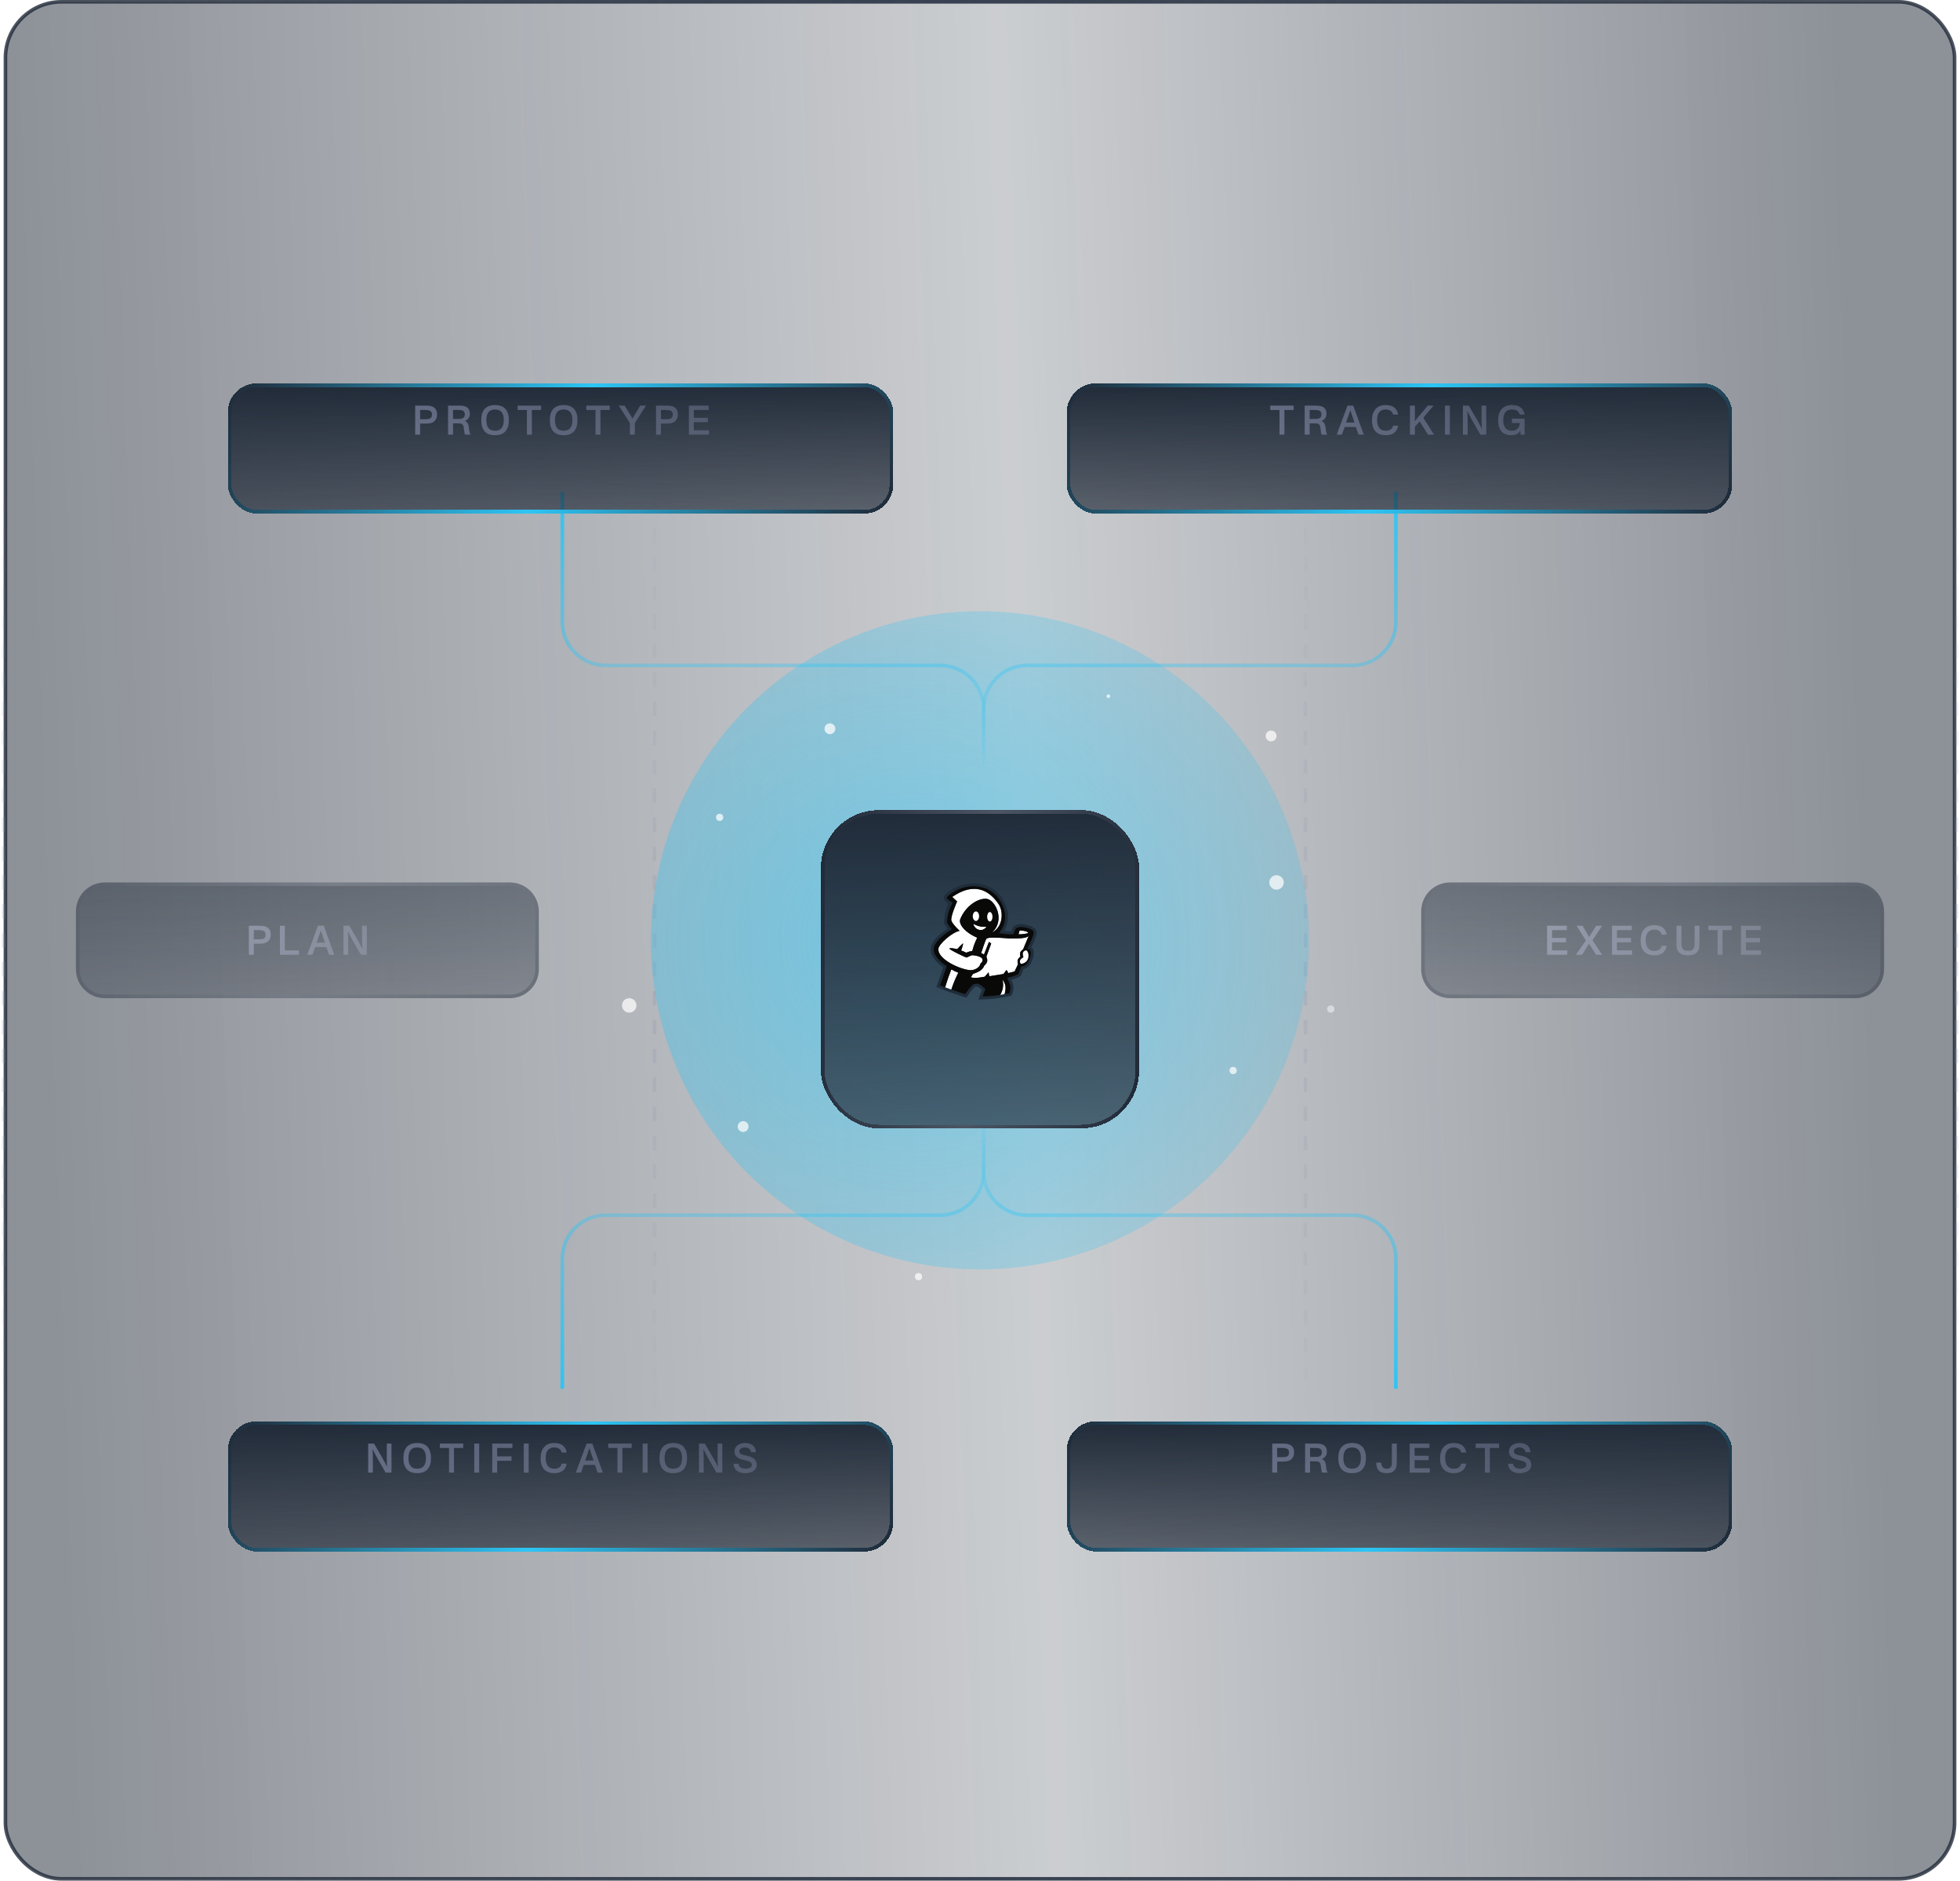 <svg width="542" height="520" viewBox="0 0 542 520" fill="none" xmlns="http://www.w3.org/2000/svg">
    <rect x="1.5" y="0.5" width="539" height="519" rx="15.5" fill="url(#paint0_linear_12_580)" fill-opacity="0.48" />
    <rect x="1.5" y="0.5" width="539" height="519" rx="15.5" stroke="url(#paint1_linear_12_580)" />
    <path d="M1 114V405" stroke="url(#paint2_linear_12_580)" stroke-opacity="0.2" stroke-dasharray="4 4" />
    <path d="M181 114V405" stroke="url(#paint3_linear_12_580)" stroke-opacity="0.2" stroke-dasharray="4 4" />
    <path d="M361 114V405" stroke="url(#paint4_linear_12_580)" stroke-opacity="0.2" stroke-dasharray="4 4" />
    <path d="M541 114V405" stroke="url(#paint5_linear_12_580)" stroke-opacity="0.2" stroke-dasharray="4 4" />
    <g filter="url(#filter0_f_12_580)">
        <circle cx="271" cy="260" r="91" fill="url(#paint6_radial_12_580)" />
    </g>
    <path d="M272 288.5V324C272 330.627 277.373 336 284 336H374C380.627 336 386 341.373 386 348V384"
        stroke="url(#paint7_linear_12_580)" />
    <path d="M272 288.5V324C272 330.627 266.627 336 260 336H167.5C160.873 336 155.5 341.373 155.5 348V384"
        stroke="url(#paint8_linear_12_580)" />
    <path d="M272 231.5V196C272 189.373 277.373 184 284 184H374C380.627 184 386 178.627 386 172V136"
        stroke="url(#paint9_linear_12_580)" />
    <path d="M272 231.5V196C272 189.373 266.627 184 260 184H167.5C160.873 184 155.5 178.627 155.5 172V136"
        stroke="url(#paint10_linear_12_580)" />
    <g filter="url(#filter1_d_12_580)">
        <rect x="63" y="98" width="184" height="36" rx="8" fill="url(#paint11_linear_12_580)"
            shape-rendering="crispEdges" />
        <rect x="63.5" y="98.5" width="183" height="35" rx="7.5" stroke="url(#paint12_linear_12_580)"
            shape-rendering="crispEdges" />
    </g>
    <path
        d="M195.974 112.154V113.364H191.86V115.531H195.743V116.741H191.86V118.974H196.062V120.184H190.496V112.154H195.974Z"
        fill="url(#paint13_linear_12_580)" fill-opacity="0.64" />
    <path
        d="M184.134 112.154C184.574 112.154 184.915 112.165 185.311 112.209C186.389 112.341 187.456 112.924 187.456 114.541C187.456 116.268 186.389 116.939 185.311 117.071C184.915 117.115 184.574 117.126 184.134 117.126H182.77V120.184H181.406V112.154H184.134ZM182.77 115.916H184.167C185.234 115.916 186.048 115.784 186.048 114.629C186.048 113.529 185.19 113.364 184.167 113.364H182.77V115.916Z"
        fill="url(#paint14_linear_12_580)" fill-opacity="0.64" />
    <path
        d="M178.628 112.154L175.548 116.994V120.184H174.184V116.972L171.104 112.154H172.721L174.91 115.718L177.044 112.154H178.628Z"
        fill="url(#paint15_linear_12_580)" fill-opacity="0.64" />
    <path d="M168.608 112.154V113.364H166.045V120.184H164.681V113.364H162.129V112.154H168.608Z"
        fill="url(#paint16_linear_12_580)" fill-opacity="0.64" />
    <path
        d="M153.463 116.169C153.463 118.281 154.376 119.106 155.872 119.106C157.368 119.106 158.292 118.281 158.292 116.169C158.292 114.046 157.368 113.232 155.872 113.232C154.376 113.232 153.463 114.046 153.463 116.169ZM152.055 116.169C152.055 113.43 153.342 112 155.872 112C158.402 112 159.689 113.43 159.689 116.169C159.689 118.897 158.402 120.338 155.872 120.338C153.342 120.338 152.055 118.897 152.055 116.169Z"
        fill="url(#paint17_linear_12_580)" fill-opacity="0.64" />
    <path d="M149.633 112.154V113.364H147.07V120.184H145.706V113.364H143.154V112.154H149.633Z"
        fill="url(#paint18_linear_12_580)" fill-opacity="0.64" />
    <path
        d="M134.489 116.169C134.489 118.281 135.402 119.106 136.898 119.106C138.394 119.106 139.318 118.281 139.318 116.169C139.318 114.046 138.394 113.232 136.898 113.232C135.402 113.232 134.489 114.046 134.489 116.169ZM133.081 116.169C133.081 113.43 134.368 112 136.898 112C139.428 112 140.715 113.43 140.715 116.169C140.715 118.897 139.428 120.338 136.898 120.338C134.368 120.338 133.081 118.897 133.081 116.169Z"
        fill="url(#paint19_linear_12_580)" fill-opacity="0.64" />
    <path
        d="M130.15 120.107V120.184H128.544C128.434 119.667 128.335 119.04 128.247 118.314C128.137 117.346 127.818 117.06 126.685 117.06H125.277V120.184H123.902V112.154H126.707C127.147 112.154 127.488 112.165 127.873 112.209C129.039 112.341 129.93 112.935 129.93 114.398C129.93 115.377 129.402 116.059 128.544 116.411C129.182 116.675 129.545 117.181 129.633 118.006C129.721 118.82 129.798 119.282 129.941 119.843L130.15 120.107ZM125.277 115.85H126.751C127.785 115.85 128.533 115.608 128.533 114.607C128.533 113.727 128.06 113.364 126.817 113.364H125.277V115.85Z"
        fill="url(#paint20_linear_12_580)" fill-opacity="0.64" />
    <path
        d="M117.541 112.154C117.98 112.154 118.322 112.165 118.718 112.209C119.795 112.341 120.863 112.924 120.863 114.541C120.863 116.268 119.795 116.939 118.718 117.071C118.322 117.115 117.98 117.126 117.541 117.126H116.177V120.184H114.812V112.154H117.541ZM116.177 115.916H117.574C118.641 115.916 119.455 115.784 119.455 114.629C119.455 113.529 118.597 113.364 117.574 113.364H116.177V115.916Z"
        fill="url(#paint21_linear_12_580)" fill-opacity="0.64" />
    <g filter="url(#filter2_d_12_580)">
        <rect x="63" y="385" width="184" height="36" rx="8" fill="url(#paint22_linear_12_580)"
            shape-rendering="crispEdges" />
        <rect x="63.5" y="385.5" width="183" height="35" rx="7.5" stroke="url(#paint23_linear_12_580)"
            shape-rendering="crispEdges" />
    </g>
    <path
        d="M206.011 399C207.826 399 208.981 399.88 209.036 401.541H207.672C207.573 400.661 206.891 400.232 205.956 400.232C205.142 400.232 204.449 400.672 204.449 401.288C204.449 402.003 205.043 402.245 206.385 402.498C208.233 402.839 209.256 403.598 209.256 405.006C209.256 406.7 207.65 407.338 206.099 407.338C204.262 407.338 202.975 406.535 202.854 404.742H204.229C204.339 405.6 204.999 406.106 206.132 406.106C207.056 406.106 207.903 405.787 207.903 405.072C207.903 404.346 207.32 403.994 205.912 403.73C204.119 403.4 203.107 402.718 203.107 401.332C203.107 399.869 204.427 399 206.011 399Z"
        fill="url(#paint24_linear_12_580)" fill-opacity="0.64" />
    <path
        d="M199.739 399.154V407.184H198.111L195.746 403.048C195.317 402.267 194.91 401.464 194.514 400.672C194.58 401.684 194.591 402.63 194.591 403.488V407.184H193.293V399.154H194.91L197.209 403.114C197.671 403.928 198.1 404.753 198.518 405.578C198.463 404.599 198.441 403.576 198.441 402.729V399.154H199.739Z"
        fill="url(#paint25_linear_12_580)" fill-opacity="0.64" />
    <path
        d="M183.777 403.169C183.777 405.281 184.69 406.106 186.186 406.106C187.682 406.106 188.606 405.281 188.606 403.169C188.606 401.046 187.682 400.232 186.186 400.232C184.69 400.232 183.777 401.046 183.777 403.169ZM182.369 403.169C182.369 400.43 183.656 399 186.186 399C188.716 399 190.003 400.43 190.003 403.169C190.003 405.897 188.716 407.338 186.186 407.338C183.656 407.338 182.369 405.897 182.369 403.169Z"
        fill="url(#paint26_linear_12_580)" fill-opacity="0.64" />
    <path d="M179.077 399.154V407.184H177.713V399.154H179.077Z" fill="url(#paint27_linear_12_580)"
        fill-opacity="0.64" />
    <path d="M174.67 399.154V400.364H172.107V407.184H170.743V400.364H168.191V399.154H174.67Z"
        fill="url(#paint28_linear_12_580)" fill-opacity="0.64" />
    <path
        d="M163.794 399.154L166.709 407.184H165.268L164.509 405.05H161.429L160.659 407.184H159.229L162.21 399.154H163.794ZM161.803 403.84H164.146L162.991 400.463L161.803 403.84Z"
        fill="url(#paint29_linear_12_580)" fill-opacity="0.64" />
    <path
        d="M153.263 399C155.43 399 156.486 400.089 156.706 401.629H155.32C155.122 400.782 154.44 400.232 153.263 400.232C151.767 400.232 150.898 401.2 150.898 403.125C150.898 405.325 151.921 406.106 153.307 406.106C154.451 406.106 155.133 405.578 155.331 404.709H156.706C156.464 406.381 155.254 407.338 153.274 407.338C150.854 407.338 149.49 405.93 149.49 403.191C149.49 400.76 150.689 399 153.263 399Z"
        fill="url(#paint30_linear_12_580)" fill-opacity="0.64" />
    <path d="M146.198 399.154V407.184H144.834V399.154H146.198Z" fill="url(#paint31_linear_12_580)"
        fill-opacity="0.64" />
    <path d="M141.686 399.154V400.364H137.484V402.696H141.455V403.906H137.484V407.184H136.12V399.154H141.686Z"
        fill="url(#paint32_linear_12_580)" fill-opacity="0.64" />
    <path d="M132.509 399.154V407.184H131.145V399.154H132.509Z" fill="url(#paint33_linear_12_580)"
        fill-opacity="0.64" />
    <path d="M128.102 399.154V400.364H125.539V407.184H124.175V400.364H121.623V399.154H128.102Z"
        fill="url(#paint34_linear_12_580)" fill-opacity="0.64" />
    <path
        d="M112.958 403.169C112.958 405.281 113.871 406.106 115.367 406.106C116.863 406.106 117.787 405.281 117.787 403.169C117.787 401.046 116.863 400.232 115.367 400.232C113.871 400.232 112.958 401.046 112.958 403.169ZM111.55 403.169C111.55 400.43 112.837 399 115.367 399C117.897 399 119.184 400.43 119.184 403.169C119.184 405.897 117.897 407.338 115.367 407.338C112.837 407.338 111.55 405.897 111.55 403.169Z"
        fill="url(#paint35_linear_12_580)" fill-opacity="0.64" />
    <path
        d="M108.259 399.154V407.184H106.631L104.266 403.048C103.836 402.267 103.43 401.464 103.034 400.672C103.1 401.684 103.11 402.63 103.11 403.488V407.184H101.812V399.154H103.43L105.728 403.114C106.191 403.928 106.62 404.753 107.038 405.578C106.983 404.599 106.961 403.576 106.961 402.729V399.154H108.259Z"
        fill="url(#paint36_linear_12_580)" fill-opacity="0.64" />
    <g filter="url(#filter3_d_12_580)">
        <rect x="295" y="385" width="184" height="36" rx="8" fill="url(#paint37_linear_12_580)"
            shape-rendering="crispEdges" />
        <rect x="295.5" y="385.5" width="183" height="35" rx="7.5" stroke="url(#paint38_linear_12_580)"
            shape-rendering="crispEdges" />
    </g>
    <path
        d="M420.187 399C422.002 399 423.157 399.88 423.212 401.541H421.848C421.749 400.661 421.067 400.232 420.132 400.232C419.318 400.232 418.625 400.672 418.625 401.288C418.625 402.003 419.219 402.245 420.561 402.498C422.409 402.839 423.432 403.598 423.432 405.006C423.432 406.7 421.826 407.338 420.275 407.338C418.438 407.338 417.151 406.535 417.03 404.742H418.405C418.515 405.6 419.175 406.106 420.308 406.106C421.232 406.106 422.079 405.787 422.079 405.072C422.079 404.346 421.496 403.994 420.088 403.73C418.295 403.4 417.283 402.718 417.283 401.332C417.283 399.869 418.603 399 420.187 399Z"
        fill="url(#paint39_linear_12_580)" fill-opacity="0.64" />
    <path d="M414.547 399.154V400.364H411.984V407.184H410.62V400.364H408.068V399.154H414.547Z"
        fill="url(#paint40_linear_12_580)" fill-opacity="0.64" />
    <path
        d="M402.004 399C404.171 399 405.227 400.089 405.447 401.629H404.061C403.863 400.782 403.181 400.232 402.004 400.232C400.508 400.232 399.639 401.2 399.639 403.125C399.639 405.325 400.662 406.106 402.048 406.106C403.192 406.106 403.874 405.578 404.072 404.709H405.447C405.205 406.381 403.995 407.338 402.015 407.338C399.595 407.338 398.231 405.93 398.231 403.191C398.231 400.76 399.43 399 402.004 399Z"
        fill="url(#paint41_linear_12_580)" fill-opacity="0.64" />
    <path
        d="M395.293 399.154V400.364H391.179V402.531H395.062V403.741H391.179V405.974H395.381V407.184H389.815V399.154H395.293Z"
        fill="url(#paint42_linear_12_580)" fill-opacity="0.64" />
    <path
        d="M386.261 403.796C386.261 404.148 386.261 404.434 386.228 404.896C386.14 406.381 385.348 407.338 383.489 407.338C381.41 407.338 380.629 406.37 380.563 404.412H381.938C382.048 405.743 382.598 406.106 383.478 406.106C384.501 406.106 384.897 405.479 384.897 404.489V399.154H386.261V403.796Z"
        fill="url(#paint43_linear_12_580)" fill-opacity="0.64" />
    <path
        d="M371.489 403.169C371.489 405.281 372.402 406.106 373.898 406.106C375.394 406.106 376.318 405.281 376.318 403.169C376.318 401.046 375.394 400.232 373.898 400.232C372.402 400.232 371.489 401.046 371.489 403.169ZM370.081 403.169C370.081 400.43 371.368 399 373.898 399C376.428 399 377.715 400.43 377.715 403.169C377.715 405.897 376.428 407.338 373.898 407.338C371.368 407.338 370.081 405.897 370.081 403.169Z"
        fill="url(#paint44_linear_12_580)" fill-opacity="0.64" />
    <path
        d="M367.15 407.107V407.184H365.544C365.434 406.667 365.335 406.04 365.247 405.314C365.137 404.346 364.818 404.06 363.685 404.06H362.277V407.184H360.902V399.154H363.707C364.147 399.154 364.488 399.165 364.873 399.209C366.039 399.341 366.93 399.935 366.93 401.398C366.93 402.377 366.402 403.059 365.544 403.411C366.182 403.675 366.545 404.181 366.633 405.006C366.721 405.82 366.798 406.282 366.941 406.843L367.15 407.107ZM362.277 402.85H363.751C364.785 402.85 365.533 402.608 365.533 401.607C365.533 400.727 365.06 400.364 363.817 400.364H362.277V402.85Z"
        fill="url(#paint45_linear_12_580)" fill-opacity="0.64" />
    <path
        d="M354.541 399.154C354.98 399.154 355.322 399.165 355.718 399.209C356.795 399.341 357.863 399.924 357.863 401.541C357.863 403.268 356.795 403.939 355.718 404.071C355.322 404.115 354.98 404.126 354.541 404.126H353.177V407.184H351.812V399.154H354.541ZM353.177 402.916H354.574C355.641 402.916 356.455 402.784 356.455 401.629C356.455 400.529 355.597 400.364 354.574 400.364H353.177V402.916Z"
        fill="url(#paint46_linear_12_580)" fill-opacity="0.64" />
    <g filter="url(#filter4_d_12_580)">
        <rect x="295" y="98" width="184" height="36" rx="8" fill="url(#paint47_linear_12_580)"
            shape-rendering="crispEdges" />
        <rect x="295.5" y="98.5" width="183" height="35" rx="7.5" stroke="url(#paint48_linear_12_580)"
            shape-rendering="crispEdges" />
    </g>
    <path
        d="M415.695 116.147C415.695 118.281 416.597 119.106 418.137 119.106C419.127 119.106 420.238 118.479 420.238 117.104V116.972H418.082V115.762H421.602V120.184H420.513L420.381 118.82C420.348 119.183 420.271 119.348 420.161 119.491C419.699 120.085 418.764 120.338 417.873 120.338C415.596 120.338 414.287 118.974 414.287 116.191C414.287 113.76 415.431 112 418.082 112C420.381 112 421.371 113.089 421.591 114.629H420.216C420.029 113.782 419.38 113.232 418.06 113.232C416.531 113.232 415.695 114.211 415.695 116.147Z"
        fill="url(#paint49_linear_12_580)" fill-opacity="0.64" />
    <path
        d="M410.996 112.154V120.184H409.368L407.003 116.048C406.574 115.267 406.167 114.464 405.771 113.672C405.837 114.684 405.848 115.63 405.848 116.488V120.184H404.55V112.154H406.167L408.466 116.114C408.928 116.928 409.357 117.753 409.775 118.578C409.72 117.599 409.698 116.576 409.698 115.729V112.154H410.996Z"
        fill="url(#paint50_linear_12_580)" fill-opacity="0.64" />
    <path d="M400.938 112.154V120.184H399.574V112.154H400.938Z" fill="url(#paint51_linear_12_580)"
        fill-opacity="0.64" />
    <path
        d="M396.417 112.154L393.601 115.52L396.549 120.184H394.899L392.567 116.521L391.258 118.028V120.184H389.894V112.154H391.258V116.444L394.822 112.154H396.417Z"
        fill="url(#paint52_linear_12_580)" fill-opacity="0.64" />
    <path
        d="M383.172 112C385.339 112 386.395 113.089 386.615 114.629H385.229C385.031 113.782 384.349 113.232 383.172 113.232C381.676 113.232 380.807 114.2 380.807 116.125C380.807 118.325 381.83 119.106 383.216 119.106C384.36 119.106 385.042 118.578 385.24 117.709H386.615C386.373 119.381 385.163 120.338 383.183 120.338C380.763 120.338 379.399 118.93 379.399 116.191C379.399 113.76 380.598 112 383.172 112Z"
        fill="url(#paint53_linear_12_580)" fill-opacity="0.64" />
    <path
        d="M374.213 112.154L377.128 120.184H375.687L374.928 118.05H371.848L371.078 120.184H369.648L372.629 112.154H374.213ZM372.222 116.84H374.565L373.41 113.463L372.222 116.84Z"
        fill="url(#paint54_linear_12_580)" fill-opacity="0.64" />
    <path
        d="M367.035 120.107V120.184H365.429C365.319 119.667 365.22 119.04 365.132 118.314C365.022 117.346 364.703 117.06 363.57 117.06H362.162V120.184H360.787V112.154H363.592C364.032 112.154 364.373 112.165 364.758 112.209C365.924 112.341 366.815 112.935 366.815 114.398C366.815 115.377 366.287 116.059 365.429 116.411C366.067 116.675 366.43 117.181 366.518 118.006C366.606 118.82 366.683 119.282 366.826 119.843L367.035 120.107ZM362.162 115.85H363.636C364.67 115.85 365.418 115.608 365.418 114.607C365.418 113.727 364.945 113.364 363.702 113.364H362.162V115.85Z"
        fill="url(#paint55_linear_12_580)" fill-opacity="0.64" />
    <path d="M357.745 112.154V113.364H355.182V120.184H353.818V113.364H351.266V112.154H357.745Z"
        fill="url(#paint56_linear_12_580)" fill-opacity="0.64" />
    <g opacity="0.48">
        <path
            d="M401 244.5H513C517.142 244.5 520.5 247.858 520.5 252V268C520.5 272.142 517.142 275.5 513 275.5H401C396.858 275.5 393.5 272.142 393.5 268V252C393.5 247.858 396.858 244.5 401 244.5Z"
            fill="url(#paint57_linear_12_580)" stroke="url(#paint58_linear_12_580)" />
        <path
            d="M486.915 255.97V257.18H482.801V259.347H486.684V260.557H482.801V262.79H487.003V264H481.437V255.97H486.915Z"
            fill="url(#paint59_linear_12_580)" />
        <path d="M478.894 255.97V257.18H476.331V264H474.967V257.18H472.415V255.97H478.894Z"
            fill="url(#paint60_linear_12_580)" />
        <path
            d="M469.947 260.766C469.947 261.052 469.936 261.283 469.903 261.679C469.804 263.142 468.968 264.154 466.79 264.154C464.601 264.154 463.721 263.142 463.622 261.679C463.6 261.283 463.6 261.052 463.6 260.766V255.97H464.964V261.03C464.964 262.207 465.382 262.922 466.79 262.922C468.209 262.922 468.605 262.185 468.605 261.03V255.97H469.947V260.766Z"
            fill="url(#paint61_linear_12_580)" />
        <path
            d="M457.456 255.816C459.623 255.816 460.679 256.905 460.899 258.445H459.513C459.315 257.598 458.633 257.048 457.456 257.048C455.96 257.048 455.091 258.016 455.091 259.941C455.091 262.141 456.114 262.922 457.5 262.922C458.644 262.922 459.326 262.394 459.524 261.525H460.899C460.657 263.197 459.447 264.154 457.467 264.154C455.047 264.154 453.683 262.746 453.683 260.007C453.683 257.576 454.882 255.816 457.456 255.816Z"
            fill="url(#paint62_linear_12_580)" />
        <path
            d="M451.245 255.97V257.18H447.131V259.347H451.014V260.557H447.131V262.79H451.333V264H445.767V255.97H451.245Z"
            fill="url(#paint63_linear_12_580)" />
        <path
            d="M443.047 255.97L440.352 259.974L443.058 264H441.386L439.406 260.931L437.492 264H435.798L438.548 260.029L435.974 255.97H437.624L439.45 259.094L441.397 255.97H443.047Z"
            fill="url(#paint64_linear_12_580)" />
        <path
            d="M433.292 255.97V257.18H429.178V259.347H433.061V260.557H429.178V262.79H433.38V264H427.814V255.97H433.292Z"
            fill="url(#paint65_linear_12_580)" />
    </g>
    <g opacity="0.48">
        <path
            d="M29 244.5H141C145.142 244.5 148.5 247.858 148.5 252V268C148.5 272.142 145.142 275.5 141 275.5H29C24.858 275.5 21.5 272.142 21.5 268V252C21.5 247.858 24.858 244.5 29 244.5Z"
            fill="url(#paint66_linear_12_580)" stroke="url(#paint67_linear_12_580)" />
        <path
            d="M101.427 255.97V264H99.799L97.434 259.864C97.005 259.083 96.598 258.28 96.202 257.488C96.268 258.5 96.279 259.446 96.279 260.304V264H94.981V255.97H96.598L98.897 259.93C99.359 260.744 99.788 261.569 100.206 262.394C100.151 261.415 100.129 260.392 100.129 259.545V255.97H101.427Z"
            fill="url(#paint68_linear_12_580)" />
        <path
            d="M89.524 255.97L92.439 264H90.998L90.239 261.866H87.159L86.389 264H84.959L87.94 255.97H89.524ZM87.533 260.656H89.876L88.721 257.279L87.533 260.656Z"
            fill="url(#paint69_linear_12_580)" />
        <path d="M78.768 255.97V262.79H82.684V264H77.404V255.97H78.768Z" fill="url(#paint70_linear_12_580)" />
        <path
            d="M71.542 255.97C71.982 255.97 72.323 255.981 72.719 256.025C73.797 256.157 74.864 256.74 74.864 258.357C74.864 260.084 73.797 260.755 72.719 260.887C72.323 260.931 71.982 260.942 71.542 260.942H70.178V264H68.814V255.97H71.542ZM70.178 259.732H71.575C72.642 259.732 73.456 259.6 73.456 258.445C73.456 257.345 72.598 257.18 71.575 257.18H70.178V259.732Z"
            fill="url(#paint71_linear_12_580)" />
    </g>
    <g opacity="0.72" filter="url(#filter5_f_12_580)">
        <circle cx="205.5" cy="311.5" r="1.5" fill="white" />
    </g>
    <circle opacity="0.48" cx="368" cy="279" r="1" fill="white" />
    <g opacity="0.72" filter="url(#filter6_f_12_580)">
        <circle cx="353" cy="244" r="2" fill="white" />
    </g>
    <g opacity="0.72" filter="url(#filter7_f_12_580)">
        <circle cx="174" cy="278" r="2" fill="white" />
    </g>
    <g opacity="0.72" filter="url(#filter8_f_12_580)">
        <circle cx="229.5" cy="201.5" r="1.5" fill="white" />
    </g>
    <circle opacity="0.72" cx="254" cy="353" r="1" fill="white" />
    <g opacity="0.72" filter="url(#filter9_f_12_580)">
        <circle cx="341" cy="296" r="1" fill="white" />
    </g>
    <g opacity="0.72" filter="url(#filter10_f_12_580)">
        <circle cx="199" cy="226" r="1" fill="white" />
    </g>
    <g opacity="0.72" filter="url(#filter11_f_12_580)">
        <circle cx="351.5" cy="203.5" r="1.5" fill="white" />
    </g>
    <circle opacity="0.72" cx="306.5" cy="192.5" r="0.5" fill="white" />
    <g filter="url(#filter12_d_12_580)">
        <rect x="227" y="216" width="88" height="88" rx="16" fill="url(#paint72_linear_12_580)"
            shape-rendering="crispEdges" />
        <rect x="227.5" y="216.5" width="87" height="87" rx="15.5" stroke="url(#paint73_linear_12_580)"
            shape-rendering="crispEdges" />
    </g>
    <path
        d="M264.873 245.124C269.299 243.219 274.765 244.323 277.316 248.704C278.244 250.296 278.795 251.95 278.774 253.623C278.758 254.915 278.401 256.18 277.667 257.396C278.346 257.483 278.935 257.52 279.667 257.531C279.686 257.483 279.705 257.434 279.724 257.385C279.79 257.215 279.857 257.041 279.911 256.905C279.938 256.837 279.962 256.776 279.982 256.728C279.991 256.705 280.022 256.627 280.053 256.57C280.416 255.896 281.126 255.64 281.718 255.553C282.332 255.463 283.018 255.521 283.644 255.648C284.275 255.776 284.902 255.986 285.407 256.246C285.617 256.354 285.821 256.479 286.001 256.622L286.105 256.701L286.184 256.782C286.348 256.942 286.52 257.161 286.599 257.442L286.608 257.474L286.617 257.511C286.702 257.891 286.623 258.319 286.536 258.658C286.436 259.047 286.277 259.488 286.09 259.944C285.839 260.554 285.524 261.224 285.192 261.884C285.483 262.1 285.65 262.402 285.741 262.676C285.956 263.32 285.877 264.141 285.682 264.86C285.48 265.603 285.112 266.393 284.588 266.996C284.198 267.445 283.662 267.851 283.005 267.975C282.952 268.127 282.89 268.3 282.827 268.475C282.733 268.734 282.631 269.006 282.542 269.225C282.497 269.334 282.452 269.44 282.408 269.529C282.387 269.573 282.361 269.624 282.332 269.673C282.314 269.703 282.253 269.807 282.151 269.901C281.967 270.07 281.66 270.248 281.165 270.447C280.805 270.592 280.318 270.758 279.657 270.944C279.677 270.99 279.698 271.038 279.719 271.087C279.836 271.358 279.959 271.657 280.056 271.93C280.141 272.172 280.243 272.489 280.256 272.754C280.289 273.398 280.183 273.944 280.068 274.331C280.011 274.525 279.95 274.682 279.902 274.794C279.878 274.85 279.856 274.895 279.84 274.929C279.832 274.946 279.825 274.96 279.819 274.971C279.816 274.976 279.814 274.981 279.812 274.985C279.811 274.987 279.81 274.988 279.809 274.99C279.808 274.991 279.808 274.992 279.808 274.992C279.807 274.993 279.807 274.993 279.807 274.993C279.807 274.993 279.807 274.994 279.807 274.994C279.806 274.994 279.801 274.991 279.717 274.947L279.086 274.615L279.807 274.994L279.626 275.324L279.253 275.401C278.792 275.496 278.364 275.581 277.96 275.657C277.529 275.738 277.125 275.809 276.741 275.872C274.963 276.162 273.604 276.266 271.758 276.328L270.549 276.368L271.538 273.695C271.169 273.369 270.859 273.124 270.249 272.776C270.052 272.789 269.86 272.821 269.544 272.899C268.775 273.689 268.328 274.272 267.552 275.368L267.203 275.861L266.624 275.671C265.107 275.176 263.954 274.791 262.788 274.373C262.227 274.173 261.664 273.965 261.056 273.734C260.619 273.567 260.158 273.388 259.658 273.192L258.938 272.909L260.821 267.494C259.63 266.601 258.739 265.743 258.164 264.885C257.499 263.89 257.245 262.87 257.474 261.822C257.694 260.812 258.34 259.89 259.222 259.014C259.956 258.285 260.898 257.545 262.005 256.771C261.695 256.368 261.443 256.003 261.124 255.43L261.006 255.218L261.028 254.976C261.223 252.756 261.502 251.509 262.199 249.907C262.132 249.852 262.062 249.793 261.991 249.732C261.809 249.574 261.606 249.387 261.439 249.197C261.355 249.102 261.268 248.993 261.194 248.875C261.127 248.767 261.034 248.593 261.004 248.379C260.959 248.045 261.105 247.778 261.179 247.657C261.271 247.507 261.39 247.369 261.507 247.249C261.745 247.006 262.064 246.746 262.412 246.497C263.109 245.998 264.021 245.471 264.873 245.124Z"
        fill="#1F2D3B" />
    <path
        d="M277.288 270.894C277.511 272.676 277.391 273.601 276.607 275.08C276.984 275.018 277.381 274.948 277.806 274.868C278.271 273.074 278.135 272.212 277.288 270.894Z"
        fill="white" />
    <path
        d="M263.068 268.029C262.355 269.883 261.974 270.959 261.352 272.985C261.954 273.214 262.512 273.42 263.068 273.619C263.698 271.785 264.119 270.76 265.002 268.94C264.221 268.658 263.799 268.454 263.068 268.029Z"
        fill="white" />
    <path
        d="M265.356 257.375C263.177 257.83 259.684 261.015 259.499 262.274C259.124 264.822 264.266 267.601 267.835 268.217C269.524 268.508 270.995 267.414 271.104 266.477C271.73 265.903 271.857 265.581 271.567 265.004C271.197 264.413 269.306 264.094 268.843 264.121C268.611 264.134 268.276 264.302 267.963 264.46C267.65 264.617 267.358 264.763 267.209 264.737C266.909 264.683 262.741 262.729 262.577 262.327C262.414 261.926 264.692 262.432 264.692 262.432C264.692 262.432 266.231 260.778 266.31 260.882C266.409 261.013 265.792 262.836 265.792 262.836C266.248 262.969 266.539 263.084 267.181 263.425C267.877 263.13 268.243 263.036 268.87 262.943C269.267 261.462 269.555 260.656 270.233 259.275C266.8 257.83 265 255.474 265.547 254.135C267.1 250.334 270.614 248.273 272.875 248.54C275.136 248.808 278.133 254.376 274.292 257.883C277.424 256.277 277.578 252.072 276.107 249.93C273.143 245.614 268.941 244.135 263.311 248.002L264.665 249.252C264.665 249.252 262.714 253.644 263.095 254.59C263.444 255.457 264.192 256.207 265.1 257.117L265.1 257.118C265.184 257.202 265.27 257.287 265.356 257.375Z"
        fill="white" />
    <path
        d="M268.462 270.225C268.462 270.225 268.758 269.776 269.051 269.314C270.438 268.774 271.627 268.379 272.194 266.985C273.068 266.168 273.217 265.634 272.766 264.522L274.101 260.882L273.474 260.426L272.112 263.907L271.322 263.532C271.322 263.532 272.412 260.105 272.766 259.597C273.12 259.088 275.729 259.219 279.277 259.489C282.581 259.511 283.734 259.369 284.453 258.82L282.927 262.488C282.034 263.102 281.952 263.573 282.165 264.522C281.398 265.13 281.23 265.582 281.511 266.637L280.557 268.618L278.787 269.073C278.664 268.69 278.586 268.481 278.296 268.217L277.506 269.314L273.583 269.93L273.365 268.859L272.303 270.064L272.293 270.066C270.552 270.366 269.573 270.535 268.462 270.225Z"
        fill="white" />
    <path
        d="M281.647 258.338L281.947 257.268C283.495 257.365 284.042 257.52 284.399 257.99C283.388 258.265 282.782 258.334 281.647 258.338Z"
        fill="white" />
    <path
        d="M269.143 255.447C270.516 256.158 271.313 256.3 272.766 256.25C272.766 256.25 272.142 257.414 270.75 257.107C269.415 256.812 269.143 255.447 269.143 255.447Z"
        fill="white" />
    <path fill-rule="evenodd" clip-rule="evenodd"
        d="M261.787 267.199L259.962 272.446C260.459 272.642 260.917 272.819 261.352 272.985C261.974 270.959 262.355 269.883 263.068 268.029C263.799 268.454 264.221 268.658 265.002 268.94C264.119 270.76 263.698 271.785 263.068 273.619C264.223 274.032 265.367 274.414 266.882 274.909C267.722 273.723 268.203 273.098 269.116 272.179C269.742 272.013 270.027 271.972 270.45 271.965C271.411 272.492 271.77 272.814 272.328 273.315C272.381 273.363 272.436 273.413 272.494 273.464L271.731 275.525C273.552 275.464 274.874 275.363 276.607 275.08C277.391 273.601 277.511 272.676 277.288 270.894C278.135 272.212 278.271 273.074 277.806 274.868C278.205 274.793 278.629 274.709 279.086 274.615C279.086 274.615 279.495 273.865 279.44 272.795C279.413 272.254 278.514 270.412 278.514 270.412C280.803 269.85 281.443 269.452 281.593 269.314C281.742 269.177 282.41 267.199 282.41 267.199C284.807 267.494 286.115 261.685 283.963 262.488C284.961 260.608 285.998 258.389 285.815 257.669C285.57 256.705 281.511 255.581 280.775 256.946C280.735 257.021 280.23 258.338 280.23 258.338C278.712 258.339 277.842 258.268 276.253 257.99C278.569 255.153 278.363 252.117 276.607 249.102C274.303 245.145 269.317 244.084 265.193 245.863C263.624 246.5 261.757 247.844 261.815 248.272C261.873 248.701 263.385 249.555 263.385 249.555C262.538 251.36 262.053 252.642 261.842 255.045C262.249 255.777 262.529 256.13 263.036 256.769C263.081 256.826 263.128 256.885 263.177 256.946C257.565 260.721 256.175 263.206 261.787 267.199ZM259.499 262.274C259.684 261.015 263.177 257.83 265.356 257.375C265.27 257.287 265.184 257.202 265.1 257.118L265.1 257.117C264.192 256.207 263.444 255.457 263.095 254.59C262.714 253.644 264.665 249.252 264.665 249.252L263.311 248.002C268.941 244.135 273.143 245.614 276.107 249.93C277.578 252.072 277.424 256.277 274.292 257.883C278.133 254.376 275.136 248.808 272.875 248.54C270.614 248.273 267.1 250.334 265.547 254.135C265 255.474 266.8 257.83 270.233 259.275C269.555 260.656 269.267 261.462 268.87 262.943C268.243 263.036 267.877 263.13 267.181 263.425C266.539 263.084 266.248 262.969 265.792 262.836C265.792 262.836 266.409 261.013 266.31 260.882C266.231 260.778 264.692 262.432 264.692 262.432C264.692 262.432 262.414 261.926 262.577 262.327C262.741 262.729 266.909 264.683 267.209 264.737C267.358 264.763 267.65 264.617 267.963 264.46C268.276 264.302 268.611 264.134 268.843 264.121C269.306 264.094 271.197 264.413 271.567 265.004C271.857 265.581 271.73 265.903 271.104 266.477C270.995 267.414 269.524 268.508 267.835 268.217C264.266 267.601 259.124 264.822 259.499 262.274ZM269.051 269.314C268.758 269.776 268.462 270.225 268.462 270.225C269.573 270.535 270.552 270.366 272.293 270.066L272.303 270.064L273.365 268.859L273.583 269.93L277.506 269.314L278.296 268.217C278.586 268.481 278.664 268.69 278.787 269.073L280.557 268.618L281.511 266.637C281.23 265.582 281.398 265.13 282.165 264.522C281.952 263.573 282.034 263.102 282.927 262.488L284.453 258.82C283.734 259.369 282.581 259.511 279.277 259.489C275.729 259.219 273.12 259.088 272.766 259.597C272.412 260.105 271.322 263.532 271.322 263.532L272.112 263.907L273.474 260.426L274.101 260.882L272.766 264.522C273.217 265.634 273.068 266.168 272.194 266.985C271.627 268.379 270.438 268.774 269.051 269.314ZM281.947 257.268L281.647 258.338C282.782 258.334 283.388 258.265 284.399 257.99C284.042 257.52 283.495 257.365 281.947 257.268ZM272.766 256.25C271.313 256.3 270.516 256.158 269.143 255.447C269.143 255.447 269.415 256.812 270.75 257.107C272.142 257.414 272.766 256.25 272.766 256.25ZM283.009 264.705C282.063 265.251 281.74 265.803 282.328 266.526C285.302 266.105 284.453 262.535 283.609 262.805C282.764 263.074 282.75 263.592 283.009 264.705Z"
        fill="#090908" />
    <path
        d="M282.328 266.526C281.74 265.803 282.063 265.251 283.009 264.705C282.75 263.592 282.764 263.074 283.609 262.805C284.453 262.535 285.302 266.105 282.328 266.526Z"
        fill="white" />
    <ellipse cx="269.878" cy="253.332" rx="0.872" ry="1.312" fill="white" />
    <ellipse cx="273.719" cy="253.493" rx="0.736" ry="1.312" fill="white" />
    <defs>
        <filter id="filter0_f_12_580" x="52" y="41" width="438" height="438" filterUnits="userSpaceOnUse"
            color-interpolation-filters="sRGB">
            <feFlood flood-opacity="0" result="BackgroundImageFix" />
            <feBlend mode="normal" in="SourceGraphic" in2="BackgroundImageFix" result="shape" />
            <feGaussianBlur stdDeviation="64" result="effect1_foregroundBlur_12_580" />
        </filter>
        <filter id="filter1_d_12_580" x="39" y="82" width="232" height="84" filterUnits="userSpaceOnUse"
            color-interpolation-filters="sRGB">
            <feFlood flood-opacity="0" result="BackgroundImageFix" />
            <feColorMatrix in="SourceAlpha" type="matrix" values="0 0 0 0 0 0 0 0 0 0 0 0 0 0 0 0 0 0 127 0"
                result="hardAlpha" />
            <feOffset dy="8" />
            <feGaussianBlur stdDeviation="12" />
            <feComposite in2="hardAlpha" operator="out" />
            <feColorMatrix type="matrix" values="0 0 0 0 0.012 0 0 0 0 0.027 0 0 0 0 0.071 0 0 0 1 0" />
            <feBlend mode="normal" in2="BackgroundImageFix" result="effect1_dropShadow_12_580" />
            <feBlend mode="normal" in="SourceGraphic" in2="effect1_dropShadow_12_580" result="shape" />
        </filter>
        <filter id="filter2_d_12_580" x="39" y="369" width="232" height="84" filterUnits="userSpaceOnUse"
            color-interpolation-filters="sRGB">
            <feFlood flood-opacity="0" result="BackgroundImageFix" />
            <feColorMatrix in="SourceAlpha" type="matrix" values="0 0 0 0 0 0 0 0 0 0 0 0 0 0 0 0 0 0 127 0"
                result="hardAlpha" />
            <feOffset dy="8" />
            <feGaussianBlur stdDeviation="12" />
            <feComposite in2="hardAlpha" operator="out" />
            <feColorMatrix type="matrix" values="0 0 0 0 0.012 0 0 0 0 0.027 0 0 0 0 0.071 0 0 0 1 0" />
            <feBlend mode="normal" in2="BackgroundImageFix" result="effect1_dropShadow_12_580" />
            <feBlend mode="normal" in="SourceGraphic" in2="effect1_dropShadow_12_580" result="shape" />
        </filter>
        <filter id="filter3_d_12_580" x="271" y="369" width="232" height="84" filterUnits="userSpaceOnUse"
            color-interpolation-filters="sRGB">
            <feFlood flood-opacity="0" result="BackgroundImageFix" />
            <feColorMatrix in="SourceAlpha" type="matrix" values="0 0 0 0 0 0 0 0 0 0 0 0 0 0 0 0 0 0 127 0"
                result="hardAlpha" />
            <feOffset dy="8" />
            <feGaussianBlur stdDeviation="12" />
            <feComposite in2="hardAlpha" operator="out" />
            <feColorMatrix type="matrix" values="0 0 0 0 0.012 0 0 0 0 0.027 0 0 0 0 0.071 0 0 0 1 0" />
            <feBlend mode="normal" in2="BackgroundImageFix" result="effect1_dropShadow_12_580" />
            <feBlend mode="normal" in="SourceGraphic" in2="effect1_dropShadow_12_580" result="shape" />
        </filter>
        <filter id="filter4_d_12_580" x="271" y="82" width="232" height="84" filterUnits="userSpaceOnUse"
            color-interpolation-filters="sRGB">
            <feFlood flood-opacity="0" result="BackgroundImageFix" />
            <feColorMatrix in="SourceAlpha" type="matrix" values="0 0 0 0 0 0 0 0 0 0 0 0 0 0 0 0 0 0 127 0"
                result="hardAlpha" />
            <feOffset dy="8" />
            <feGaussianBlur stdDeviation="12" />
            <feComposite in2="hardAlpha" operator="out" />
            <feColorMatrix type="matrix" values="0 0 0 0 0.012 0 0 0 0 0.027 0 0 0 0 0.071 0 0 0 1 0" />
            <feBlend mode="normal" in2="BackgroundImageFix" result="effect1_dropShadow_12_580" />
            <feBlend mode="normal" in="SourceGraphic" in2="effect1_dropShadow_12_580" result="shape" />
        </filter>
        <filter id="filter5_f_12_580" x="198.563" y="304.563" width="13.873" height="13.873"
            filterUnits="userSpaceOnUse" color-interpolation-filters="sRGB">
            <feFlood flood-opacity="0" result="BackgroundImageFix" />
            <feBlend mode="normal" in="SourceGraphic" in2="BackgroundImageFix" result="shape" />
            <feGaussianBlur stdDeviation="2.718" result="effect1_foregroundBlur_12_580" />
        </filter>
        <filter id="filter6_f_12_580" x="345.563" y="236.563" width="14.873" height="14.873"
            filterUnits="userSpaceOnUse" color-interpolation-filters="sRGB">
            <feFlood flood-opacity="0" result="BackgroundImageFix" />
            <feBlend mode="normal" in="SourceGraphic" in2="BackgroundImageFix" result="shape" />
            <feGaussianBlur stdDeviation="2.718" result="effect1_foregroundBlur_12_580" />
        </filter>
        <filter id="filter7_f_12_580" x="163.845" y="267.845" width="20.31" height="20.31"
            filterUnits="userSpaceOnUse" color-interpolation-filters="sRGB">
            <feFlood flood-opacity="0" result="BackgroundImageFix" />
            <feBlend mode="normal" in="SourceGraphic" in2="BackgroundImageFix" result="shape" />
            <feGaussianBlur stdDeviation="4.077" result="effect1_foregroundBlur_12_580" />
        </filter>
        <filter id="filter8_f_12_580" x="225.282" y="197.282" width="8.437" height="8.437"
            filterUnits="userSpaceOnUse" color-interpolation-filters="sRGB">
            <feFlood flood-opacity="0" result="BackgroundImageFix" />
            <feBlend mode="normal" in="SourceGraphic" in2="BackgroundImageFix" result="shape" />
            <feGaussianBlur stdDeviation="1.359" result="effect1_foregroundBlur_12_580" />
        </filter>
        <filter id="filter9_f_12_580" x="337.282" y="292.282" width="7.437" height="7.437"
            filterUnits="userSpaceOnUse" color-interpolation-filters="sRGB">
            <feFlood flood-opacity="0" result="BackgroundImageFix" />
            <feBlend mode="normal" in="SourceGraphic" in2="BackgroundImageFix" result="shape" />
            <feGaussianBlur stdDeviation="1.359" result="effect1_foregroundBlur_12_580" />
        </filter>
        <filter id="filter10_f_12_580" x="195.282" y="222.282" width="7.437" height="7.437"
            filterUnits="userSpaceOnUse" color-interpolation-filters="sRGB">
            <feFlood flood-opacity="0" result="BackgroundImageFix" />
            <feBlend mode="normal" in="SourceGraphic" in2="BackgroundImageFix" result="shape" />
            <feGaussianBlur stdDeviation="1.359" result="effect1_foregroundBlur_12_580" />
        </filter>
        <filter id="filter11_f_12_580" x="344.563" y="196.563" width="13.873" height="13.873"
            filterUnits="userSpaceOnUse" color-interpolation-filters="sRGB">
            <feFlood flood-opacity="0" result="BackgroundImageFix" />
            <feBlend mode="normal" in="SourceGraphic" in2="BackgroundImageFix" result="shape" />
            <feGaussianBlur stdDeviation="2.718" result="effect1_foregroundBlur_12_580" />
        </filter>
        <filter id="filter12_d_12_580" x="203" y="200" width="136" height="136" filterUnits="userSpaceOnUse"
            color-interpolation-filters="sRGB">
            <feFlood flood-opacity="0" result="BackgroundImageFix" />
            <feColorMatrix in="SourceAlpha" type="matrix" values="0 0 0 0 0 0 0 0 0 0 0 0 0 0 0 0 0 0 127 0"
                result="hardAlpha" />
            <feOffset dy="8" />
            <feGaussianBlur stdDeviation="12" />
            <feComposite in2="hardAlpha" operator="out" />
            <feColorMatrix type="matrix" values="0 0 0 0 0.012 0 0 0 0 0.027 0 0 0 0 0.071 0 0 0 1 0" />
            <feBlend mode="normal" in2="BackgroundImageFix" result="effect1_dropShadow_12_580" />
            <feBlend mode="normal" in="SourceGraphic" in2="effect1_dropShadow_12_580" result="shape" />
        </filter>
        <linearGradient id="paint0_linear_12_580" x1="1" y1="0" x2="508.902" y2="-17.291"
            gradientUnits="userSpaceOnUse">
            <stop stop-color="#111827" />
            <stop offset="0.54" stop-color="#1F2937" stop-opacity="0.48" />
            <stop offset="1" stop-color="#111827" />
        </linearGradient>
        <linearGradient id="paint1_linear_12_580" x1="520.946" y1="520" x2="-2.241" y2="518.631"
            gradientUnits="userSpaceOnUse">
            <stop stop-color="#1F2937" stop-opacity="0.8" />
            <stop offset="0.505" stop-color="#374151" />
            <stop offset="1" stop-color="#1F2937" stop-opacity="0.8" />
        </linearGradient>
        <linearGradient id="paint2_linear_12_580" x1="1.5" y1="114" x2="1.5" y2="405" gradientUnits="userSpaceOnUse">
            <stop stop-color="#838AA7" stop-opacity="0" />
            <stop offset="0.55" stop-color="#838AA7" />
            <stop offset="1" stop-color="#838AA7" stop-opacity="0" />
        </linearGradient>
        <linearGradient id="paint3_linear_12_580" x1="181.5" y1="114" x2="181.5" y2="405"
            gradientUnits="userSpaceOnUse">
            <stop stop-color="#838AA7" stop-opacity="0" />
            <stop offset="0.55" stop-color="#838AA7" />
            <stop offset="1" stop-color="#838AA7" stop-opacity="0" />
        </linearGradient>
        <linearGradient id="paint4_linear_12_580" x1="361.5" y1="114" x2="361.5" y2="405"
            gradientUnits="userSpaceOnUse">
            <stop stop-color="#838AA7" stop-opacity="0" />
            <stop offset="0.55" stop-color="#838AA7" />
            <stop offset="1" stop-color="#838AA7" stop-opacity="0" />
        </linearGradient>
        <linearGradient id="paint5_linear_12_580" x1="541.5" y1="114" x2="541.5" y2="405"
            gradientUnits="userSpaceOnUse">
            <stop stop-color="#838AA7" stop-opacity="0" />
            <stop offset="0.55" stop-color="#838AA7" />
            <stop offset="1" stop-color="#838AA7" stop-opacity="0" />
        </linearGradient>
        <radialGradient id="paint6_radial_12_580" cx="0" cy="0" r="1" gradientUnits="userSpaceOnUse"
            gradientTransform="translate(252.8 260) rotate(90) scale(166.227 175.445)">
            <stop stop-color="#2DC5F5" stop-opacity="0.54" />
            <stop offset="0.456" stop-color="#2DC5F5" stop-opacity="0.32" />
            <stop offset="1" stop-color="#2DC5F5" stop-opacity="0" />
        </radialGradient>
        <linearGradient id="paint7_linear_12_580" x1="329" y1="307" x2="329" y2="384" gradientUnits="userSpaceOnUse">
            <stop stop-color="#2DC5F5" stop-opacity="0" />
            <stop offset="1" stop-color="#2DC5F5" />
        </linearGradient>
        <linearGradient id="paint8_linear_12_580" x1="213.75" y1="307" x2="213.75" y2="384"
            gradientUnits="userSpaceOnUse">
            <stop stop-color="#2DC5F5" stop-opacity="0" />
            <stop offset="1" stop-color="#2DC5F5" />
        </linearGradient>
        <linearGradient id="paint9_linear_12_580" x1="329" y1="213" x2="329" y2="136" gradientUnits="userSpaceOnUse">
            <stop stop-color="#2DC5F5" stop-opacity="0" />
            <stop offset="1" stop-color="#2DC5F5" />
        </linearGradient>
        <linearGradient id="paint10_linear_12_580" x1="213.75" y1="213" x2="213.75" y2="136"
            gradientUnits="userSpaceOnUse">
            <stop stop-color="#2DC5F5" stop-opacity="0" />
            <stop offset="1" stop-color="#2DC5F5" />
        </linearGradient>
        <linearGradient id="paint11_linear_12_580" x1="161.667" y1="134" x2="161.429" y2="96.305"
            gradientUnits="userSpaceOnUse">
            <stop stop-color="#1F2937" stop-opacity="0.64" />
            <stop offset="1" stop-color="#1F2937" />
        </linearGradient>
        <linearGradient id="paint12_linear_12_580" x1="63" y1="98" x2="222.614" y2="180.934"
            gradientUnits="userSpaceOnUse">
            <stop stop-color="#1F2937" />
            <stop offset="0.5" stop-color="#2DC5F5" />
            <stop offset="0.995" stop-color="#1F2937" />
        </linearGradient>
        <linearGradient id="paint13_linear_12_580" x1="113.999" y1="116.184" x2="196.999" y2="116.184"
            gradientUnits="userSpaceOnUse">
            <stop stop-color="#838AA7" />
            <stop offset="1" stop-color="#838AA7" stop-opacity="0.64" />
        </linearGradient>
        <linearGradient id="paint14_linear_12_580" x1="113.998" y1="116.184" x2="196.998" y2="116.184"
            gradientUnits="userSpaceOnUse">
            <stop stop-color="#838AA7" />
            <stop offset="1" stop-color="#838AA7" stop-opacity="0.64" />
        </linearGradient>
        <linearGradient id="paint15_linear_12_580" x1="113.999" y1="116.184" x2="196.999" y2="116.184"
            gradientUnits="userSpaceOnUse">
            <stop stop-color="#838AA7" />
            <stop offset="1" stop-color="#838AA7" stop-opacity="0.64" />
        </linearGradient>
        <linearGradient id="paint16_linear_12_580" x1="113.998" y1="116.184" x2="196.998" y2="116.184"
            gradientUnits="userSpaceOnUse">
            <stop stop-color="#838AA7" />
            <stop offset="1" stop-color="#838AA7" stop-opacity="0.64" />
        </linearGradient>
        <linearGradient id="paint17_linear_12_580" x1="113.998" y1="116.184" x2="196.998" y2="116.184"
            gradientUnits="userSpaceOnUse">
            <stop stop-color="#838AA7" />
            <stop offset="1" stop-color="#838AA7" stop-opacity="0.64" />
        </linearGradient>
        <linearGradient id="paint18_linear_12_580" x1="113.998" y1="116.184" x2="196.998" y2="116.184"
            gradientUnits="userSpaceOnUse">
            <stop stop-color="#838AA7" />
            <stop offset="1" stop-color="#838AA7" stop-opacity="0.64" />
        </linearGradient>
        <linearGradient id="paint19_linear_12_580" x1="113.998" y1="116.184" x2="196.998" y2="116.184"
            gradientUnits="userSpaceOnUse">
            <stop stop-color="#838AA7" />
            <stop offset="1" stop-color="#838AA7" stop-opacity="0.64" />
        </linearGradient>
        <linearGradient id="paint20_linear_12_580" x1="113.998" y1="116.184" x2="196.998" y2="116.184"
            gradientUnits="userSpaceOnUse">
            <stop stop-color="#838AA7" />
            <stop offset="1" stop-color="#838AA7" stop-opacity="0.64" />
        </linearGradient>
        <linearGradient id="paint21_linear_12_580" x1="113.999" y1="116.184" x2="196.998" y2="116.184"
            gradientUnits="userSpaceOnUse">
            <stop stop-color="#838AA7" />
            <stop offset="1" stop-color="#838AA7" stop-opacity="0.64" />
        </linearGradient>
        <linearGradient id="paint22_linear_12_580" x1="161.667" y1="421" x2="161.429" y2="383.305"
            gradientUnits="userSpaceOnUse">
            <stop stop-color="#1F2937" stop-opacity="0.64" />
            <stop offset="1" stop-color="#1F2937" />
        </linearGradient>
        <linearGradient id="paint23_linear_12_580" x1="63" y1="385" x2="222.614" y2="467.934"
            gradientUnits="userSpaceOnUse">
            <stop stop-color="#1F2937" />
            <stop offset="0.5" stop-color="#2DC5F5" />
            <stop offset="0.995" stop-color="#1F2937" />
        </linearGradient>
        <linearGradient id="paint24_linear_12_580" x1="100.998" y1="403.184" x2="209.998" y2="403.184"
            gradientUnits="userSpaceOnUse">
            <stop stop-color="#838AA7" />
            <stop offset="1" stop-color="#838AA7" stop-opacity="0.64" />
        </linearGradient>
        <linearGradient id="paint25_linear_12_580" x1="100.999" y1="403.184" x2="209.999" y2="403.184"
            gradientUnits="userSpaceOnUse">
            <stop stop-color="#838AA7" />
            <stop offset="1" stop-color="#838AA7" stop-opacity="0.64" />
        </linearGradient>
        <linearGradient id="paint26_linear_12_580" x1="100.998" y1="403.184" x2="209.998" y2="403.184"
            gradientUnits="userSpaceOnUse">
            <stop stop-color="#838AA7" />
            <stop offset="1" stop-color="#838AA7" stop-opacity="0.64" />
        </linearGradient>
        <linearGradient id="paint27_linear_12_580" x1="100.998" y1="403.184" x2="209.999" y2="403.184"
            gradientUnits="userSpaceOnUse">
            <stop stop-color="#838AA7" />
            <stop offset="1" stop-color="#838AA7" stop-opacity="0.64" />
        </linearGradient>
        <linearGradient id="paint28_linear_12_580" x1="100.998" y1="403.184" x2="209.998" y2="403.184"
            gradientUnits="userSpaceOnUse">
            <stop stop-color="#838AA7" />
            <stop offset="1" stop-color="#838AA7" stop-opacity="0.64" />
        </linearGradient>
        <linearGradient id="paint29_linear_12_580" x1="100.999" y1="403.184" x2="209.999" y2="403.184"
            gradientUnits="userSpaceOnUse">
            <stop stop-color="#838AA7" />
            <stop offset="1" stop-color="#838AA7" stop-opacity="0.64" />
        </linearGradient>
        <linearGradient id="paint30_linear_12_580" x1="100.998" y1="403.184" x2="209.998" y2="403.184"
            gradientUnits="userSpaceOnUse">
            <stop stop-color="#838AA7" />
            <stop offset="1" stop-color="#838AA7" stop-opacity="0.64" />
        </linearGradient>
        <linearGradient id="paint31_linear_12_580" x1="100.999" y1="403.184" x2="209.999" y2="403.184"
            gradientUnits="userSpaceOnUse">
            <stop stop-color="#838AA7" />
            <stop offset="1" stop-color="#838AA7" stop-opacity="0.64" />
        </linearGradient>
        <linearGradient id="paint32_linear_12_580" x1="100.999" y1="403.184" x2="209.999" y2="403.184"
            gradientUnits="userSpaceOnUse">
            <stop stop-color="#838AA7" />
            <stop offset="1" stop-color="#838AA7" stop-opacity="0.64" />
        </linearGradient>
        <linearGradient id="paint33_linear_12_580" x1="100.999" y1="403.184" x2="209.999" y2="403.184"
            gradientUnits="userSpaceOnUse">
            <stop stop-color="#838AA7" />
            <stop offset="1" stop-color="#838AA7" stop-opacity="0.64" />
        </linearGradient>
        <linearGradient id="paint34_linear_12_580" x1="100.998" y1="403.184" x2="209.998" y2="403.184"
            gradientUnits="userSpaceOnUse">
            <stop stop-color="#838AA7" />
            <stop offset="1" stop-color="#838AA7" stop-opacity="0.64" />
        </linearGradient>
        <linearGradient id="paint35_linear_12_580" x1="100.998" y1="403.184" x2="209.998" y2="403.184"
            gradientUnits="userSpaceOnUse">
            <stop stop-color="#838AA7" />
            <stop offset="1" stop-color="#838AA7" stop-opacity="0.64" />
        </linearGradient>
        <linearGradient id="paint36_linear_12_580" x1="100.999" y1="403.184" x2="209.998" y2="403.184"
            gradientUnits="userSpaceOnUse">
            <stop stop-color="#838AA7" />
            <stop offset="1" stop-color="#838AA7" stop-opacity="0.64" />
        </linearGradient>
        <linearGradient id="paint37_linear_12_580" x1="393.667" y1="421" x2="393.429" y2="383.305"
            gradientUnits="userSpaceOnUse">
            <stop stop-color="#1F2937" stop-opacity="0.64" />
            <stop offset="1" stop-color="#1F2937" />
        </linearGradient>
        <linearGradient id="paint38_linear_12_580" x1="295" y1="385" x2="454.614" y2="467.934"
            gradientUnits="userSpaceOnUse">
            <stop stop-color="#1F2937" />
            <stop offset="0.5" stop-color="#2DC5F5" />
            <stop offset="0.995" stop-color="#1F2937" />
        </linearGradient>
        <linearGradient id="paint39_linear_12_580" x1="350.998" y1="403.184" x2="423.998" y2="403.184"
            gradientUnits="userSpaceOnUse">
            <stop stop-color="#838AA7" />
            <stop offset="1" stop-color="#838AA7" stop-opacity="0.64" />
        </linearGradient>
        <linearGradient id="paint40_linear_12_580" x1="350.998" y1="403.184" x2="423.998" y2="403.184"
            gradientUnits="userSpaceOnUse">
            <stop stop-color="#838AA7" />
            <stop offset="1" stop-color="#838AA7" stop-opacity="0.64" />
        </linearGradient>
        <linearGradient id="paint41_linear_12_580" x1="350.998" y1="403.184" x2="423.998" y2="403.184"
            gradientUnits="userSpaceOnUse">
            <stop stop-color="#838AA7" />
            <stop offset="1" stop-color="#838AA7" stop-opacity="0.64" />
        </linearGradient>
        <linearGradient id="paint42_linear_12_580" x1="350.999" y1="403.184" x2="423.999" y2="403.184"
            gradientUnits="userSpaceOnUse">
            <stop stop-color="#838AA7" />
            <stop offset="1" stop-color="#838AA7" stop-opacity="0.64" />
        </linearGradient>
        <linearGradient id="paint43_linear_12_580" x1="350.998" y1="403.184" x2="423.998" y2="403.184"
            gradientUnits="userSpaceOnUse">
            <stop stop-color="#838AA7" />
            <stop offset="1" stop-color="#838AA7" stop-opacity="0.64" />
        </linearGradient>
        <linearGradient id="paint44_linear_12_580" x1="350.998" y1="403.184" x2="423.998" y2="403.184"
            gradientUnits="userSpaceOnUse">
            <stop stop-color="#838AA7" />
            <stop offset="1" stop-color="#838AA7" stop-opacity="0.64" />
        </linearGradient>
        <linearGradient id="paint45_linear_12_580" x1="350.999" y1="403.184" x2="423.999" y2="403.184"
            gradientUnits="userSpaceOnUse">
            <stop stop-color="#838AA7" />
            <stop offset="1" stop-color="#838AA7" stop-opacity="0.64" />
        </linearGradient>
        <linearGradient id="paint46_linear_12_580" x1="350.999" y1="403.184" x2="423.999" y2="403.184"
            gradientUnits="userSpaceOnUse">
            <stop stop-color="#838AA7" />
            <stop offset="1" stop-color="#838AA7" stop-opacity="0.64" />
        </linearGradient>
        <linearGradient id="paint47_linear_12_580" x1="393.667" y1="134" x2="393.429" y2="96.305"
            gradientUnits="userSpaceOnUse">
            <stop stop-color="#1F2937" stop-opacity="0.64" />
            <stop offset="1" stop-color="#1F2937" />
        </linearGradient>
        <linearGradient id="paint48_linear_12_580" x1="295" y1="98" x2="454.614" y2="180.934"
            gradientUnits="userSpaceOnUse">
            <stop stop-color="#1F2937" />
            <stop offset="0.5" stop-color="#2DC5F5" />
            <stop offset="0.995" stop-color="#1F2937" />
        </linearGradient>
        <linearGradient id="paint49_linear_12_580" x1="351.002" y1="116.184" x2="423.002" y2="116.184"
            gradientUnits="userSpaceOnUse">
            <stop stop-color="#838AA7" />
            <stop offset="1" stop-color="#838AA7" stop-opacity="0.64" />
        </linearGradient>
        <linearGradient id="paint50_linear_12_580" x1="351.002" y1="116.184" x2="423.002" y2="116.184"
            gradientUnits="userSpaceOnUse">
            <stop stop-color="#838AA7" />
            <stop offset="1" stop-color="#838AA7" stop-opacity="0.64" />
        </linearGradient>
        <linearGradient id="paint51_linear_12_580" x1="351.002" y1="116.184" x2="423.002" y2="116.184"
            gradientUnits="userSpaceOnUse">
            <stop stop-color="#838AA7" />
            <stop offset="1" stop-color="#838AA7" stop-opacity="0.64" />
        </linearGradient>
        <linearGradient id="paint52_linear_12_580" x1="351.002" y1="116.184" x2="423.002" y2="116.184"
            gradientUnits="userSpaceOnUse">
            <stop stop-color="#838AA7" />
            <stop offset="1" stop-color="#838AA7" stop-opacity="0.64" />
        </linearGradient>
        <linearGradient id="paint53_linear_12_580" x1="351.002" y1="116.184" x2="423.002" y2="116.184"
            gradientUnits="userSpaceOnUse">
            <stop stop-color="#838AA7" />
            <stop offset="1" stop-color="#838AA7" stop-opacity="0.64" />
        </linearGradient>
        <linearGradient id="paint54_linear_12_580" x1="351.002" y1="116.184" x2="423.002" y2="116.184"
            gradientUnits="userSpaceOnUse">
            <stop stop-color="#838AA7" />
            <stop offset="1" stop-color="#838AA7" stop-opacity="0.64" />
        </linearGradient>
        <linearGradient id="paint55_linear_12_580" x1="351.002" y1="116.184" x2="423.002" y2="116.184"
            gradientUnits="userSpaceOnUse">
            <stop stop-color="#838AA7" />
            <stop offset="1" stop-color="#838AA7" stop-opacity="0.64" />
        </linearGradient>
        <linearGradient id="paint56_linear_12_580" x1="351.002" y1="116.184" x2="423.002" y2="116.184"
            gradientUnits="userSpaceOnUse">
            <stop stop-color="#838AA7" />
            <stop offset="1" stop-color="#838AA7" stop-opacity="0.64" />
        </linearGradient>
        <linearGradient id="paint57_linear_12_580" x1="461.638" y1="276" x2="461.368" y2="242.494"
            gradientUnits="userSpaceOnUse">
            <stop stop-color="#1F2937" stop-opacity="0.64" />
            <stop offset="1" stop-color="#1F2937" />
        </linearGradient>
        <linearGradient id="paint58_linear_12_580" x1="393" y1="244" x2="514.004" y2="293.205"
            gradientUnits="userSpaceOnUse">
            <stop stop-color="#1F2937" />
            <stop offset="0.5" stop-color="#4B5563" />
            <stop offset="0.995" stop-color="#1F2937" />
        </linearGradient>
        <linearGradient id="paint59_linear_12_580" x1="427" y1="259.5" x2="488" y2="259.5"
            gradientUnits="userSpaceOnUse">
            <stop stop-color="#838AA7" />
            <stop offset="1" stop-color="#838AA7" stop-opacity="0.64" />
        </linearGradient>
        <linearGradient id="paint60_linear_12_580" x1="427" y1="259.5" x2="488" y2="259.5"
            gradientUnits="userSpaceOnUse">
            <stop stop-color="#838AA7" />
            <stop offset="1" stop-color="#838AA7" stop-opacity="0.64" />
        </linearGradient>
        <linearGradient id="paint61_linear_12_580" x1="427" y1="259.5" x2="488" y2="259.5"
            gradientUnits="userSpaceOnUse">
            <stop stop-color="#838AA7" />
            <stop offset="1" stop-color="#838AA7" stop-opacity="0.64" />
        </linearGradient>
        <linearGradient id="paint62_linear_12_580" x1="427" y1="259.5" x2="488" y2="259.5"
            gradientUnits="userSpaceOnUse">
            <stop stop-color="#838AA7" />
            <stop offset="1" stop-color="#838AA7" stop-opacity="0.64" />
        </linearGradient>
        <linearGradient id="paint63_linear_12_580" x1="427" y1="259.5" x2="488" y2="259.5"
            gradientUnits="userSpaceOnUse">
            <stop stop-color="#838AA7" />
            <stop offset="1" stop-color="#838AA7" stop-opacity="0.64" />
        </linearGradient>
        <linearGradient id="paint64_linear_12_580" x1="427" y1="259.5" x2="488" y2="259.5"
            gradientUnits="userSpaceOnUse">
            <stop stop-color="#838AA7" />
            <stop offset="1" stop-color="#838AA7" stop-opacity="0.64" />
        </linearGradient>
        <linearGradient id="paint65_linear_12_580" x1="427" y1="259.5" x2="488" y2="259.5"
            gradientUnits="userSpaceOnUse">
            <stop stop-color="#838AA7" />
            <stop offset="1" stop-color="#838AA7" stop-opacity="0.64" />
        </linearGradient>
        <linearGradient id="paint66_linear_12_580" x1="89.638" y1="276" x2="89.368" y2="242.494"
            gradientUnits="userSpaceOnUse">
            <stop stop-color="#1F2937" stop-opacity="0.64" />
            <stop offset="1" stop-color="#1F2937" />
        </linearGradient>
        <linearGradient id="paint67_linear_12_580" x1="21" y1="244" x2="142.004" y2="293.205"
            gradientUnits="userSpaceOnUse">
            <stop stop-color="#1F2937" />
            <stop offset="0.5" stop-color="#4B5563" />
            <stop offset="0.995" stop-color="#1F2937" />
        </linearGradient>
        <linearGradient id="paint68_linear_12_580" x1="68" y1="259.5" x2="103" y2="259.5"
            gradientUnits="userSpaceOnUse">
            <stop stop-color="#838AA7" />
            <stop offset="1" stop-color="#838AA7" stop-opacity="0.64" />
        </linearGradient>
        <linearGradient id="paint69_linear_12_580" x1="68" y1="259.5" x2="103" y2="259.5"
            gradientUnits="userSpaceOnUse">
            <stop stop-color="#838AA7" />
            <stop offset="1" stop-color="#838AA7" stop-opacity="0.64" />
        </linearGradient>
        <linearGradient id="paint70_linear_12_580" x1="68" y1="259.5" x2="103" y2="259.5"
            gradientUnits="userSpaceOnUse">
            <stop stop-color="#838AA7" />
            <stop offset="1" stop-color="#838AA7" stop-opacity="0.64" />
        </linearGradient>
        <linearGradient id="paint71_linear_12_580" x1="68" y1="259.5" x2="103" y2="259.5"
            gradientUnits="userSpaceOnUse">
            <stop stop-color="#838AA7" />
            <stop offset="1" stop-color="#838AA7" stop-opacity="0.64" />
        </linearGradient>
        <linearGradient id="paint72_linear_12_580" x1="274.188" y1="304" x2="271.222" y2="211.949"
            gradientUnits="userSpaceOnUse">
            <stop stop-color="#1F2937" stop-opacity="0.64" />
            <stop offset="1" stop-color="#1F2937" />
        </linearGradient>
        <linearGradient id="paint73_linear_12_580" x1="227" y1="216" x2="322.954" y2="225.755"
            gradientUnits="userSpaceOnUse">
            <stop stop-color="#1F2937" />
            <stop offset="0.5" stop-color="#4B5563" />
            <stop offset="0.995" stop-color="#1F2937" />
        </linearGradient>
    </defs>
</svg>